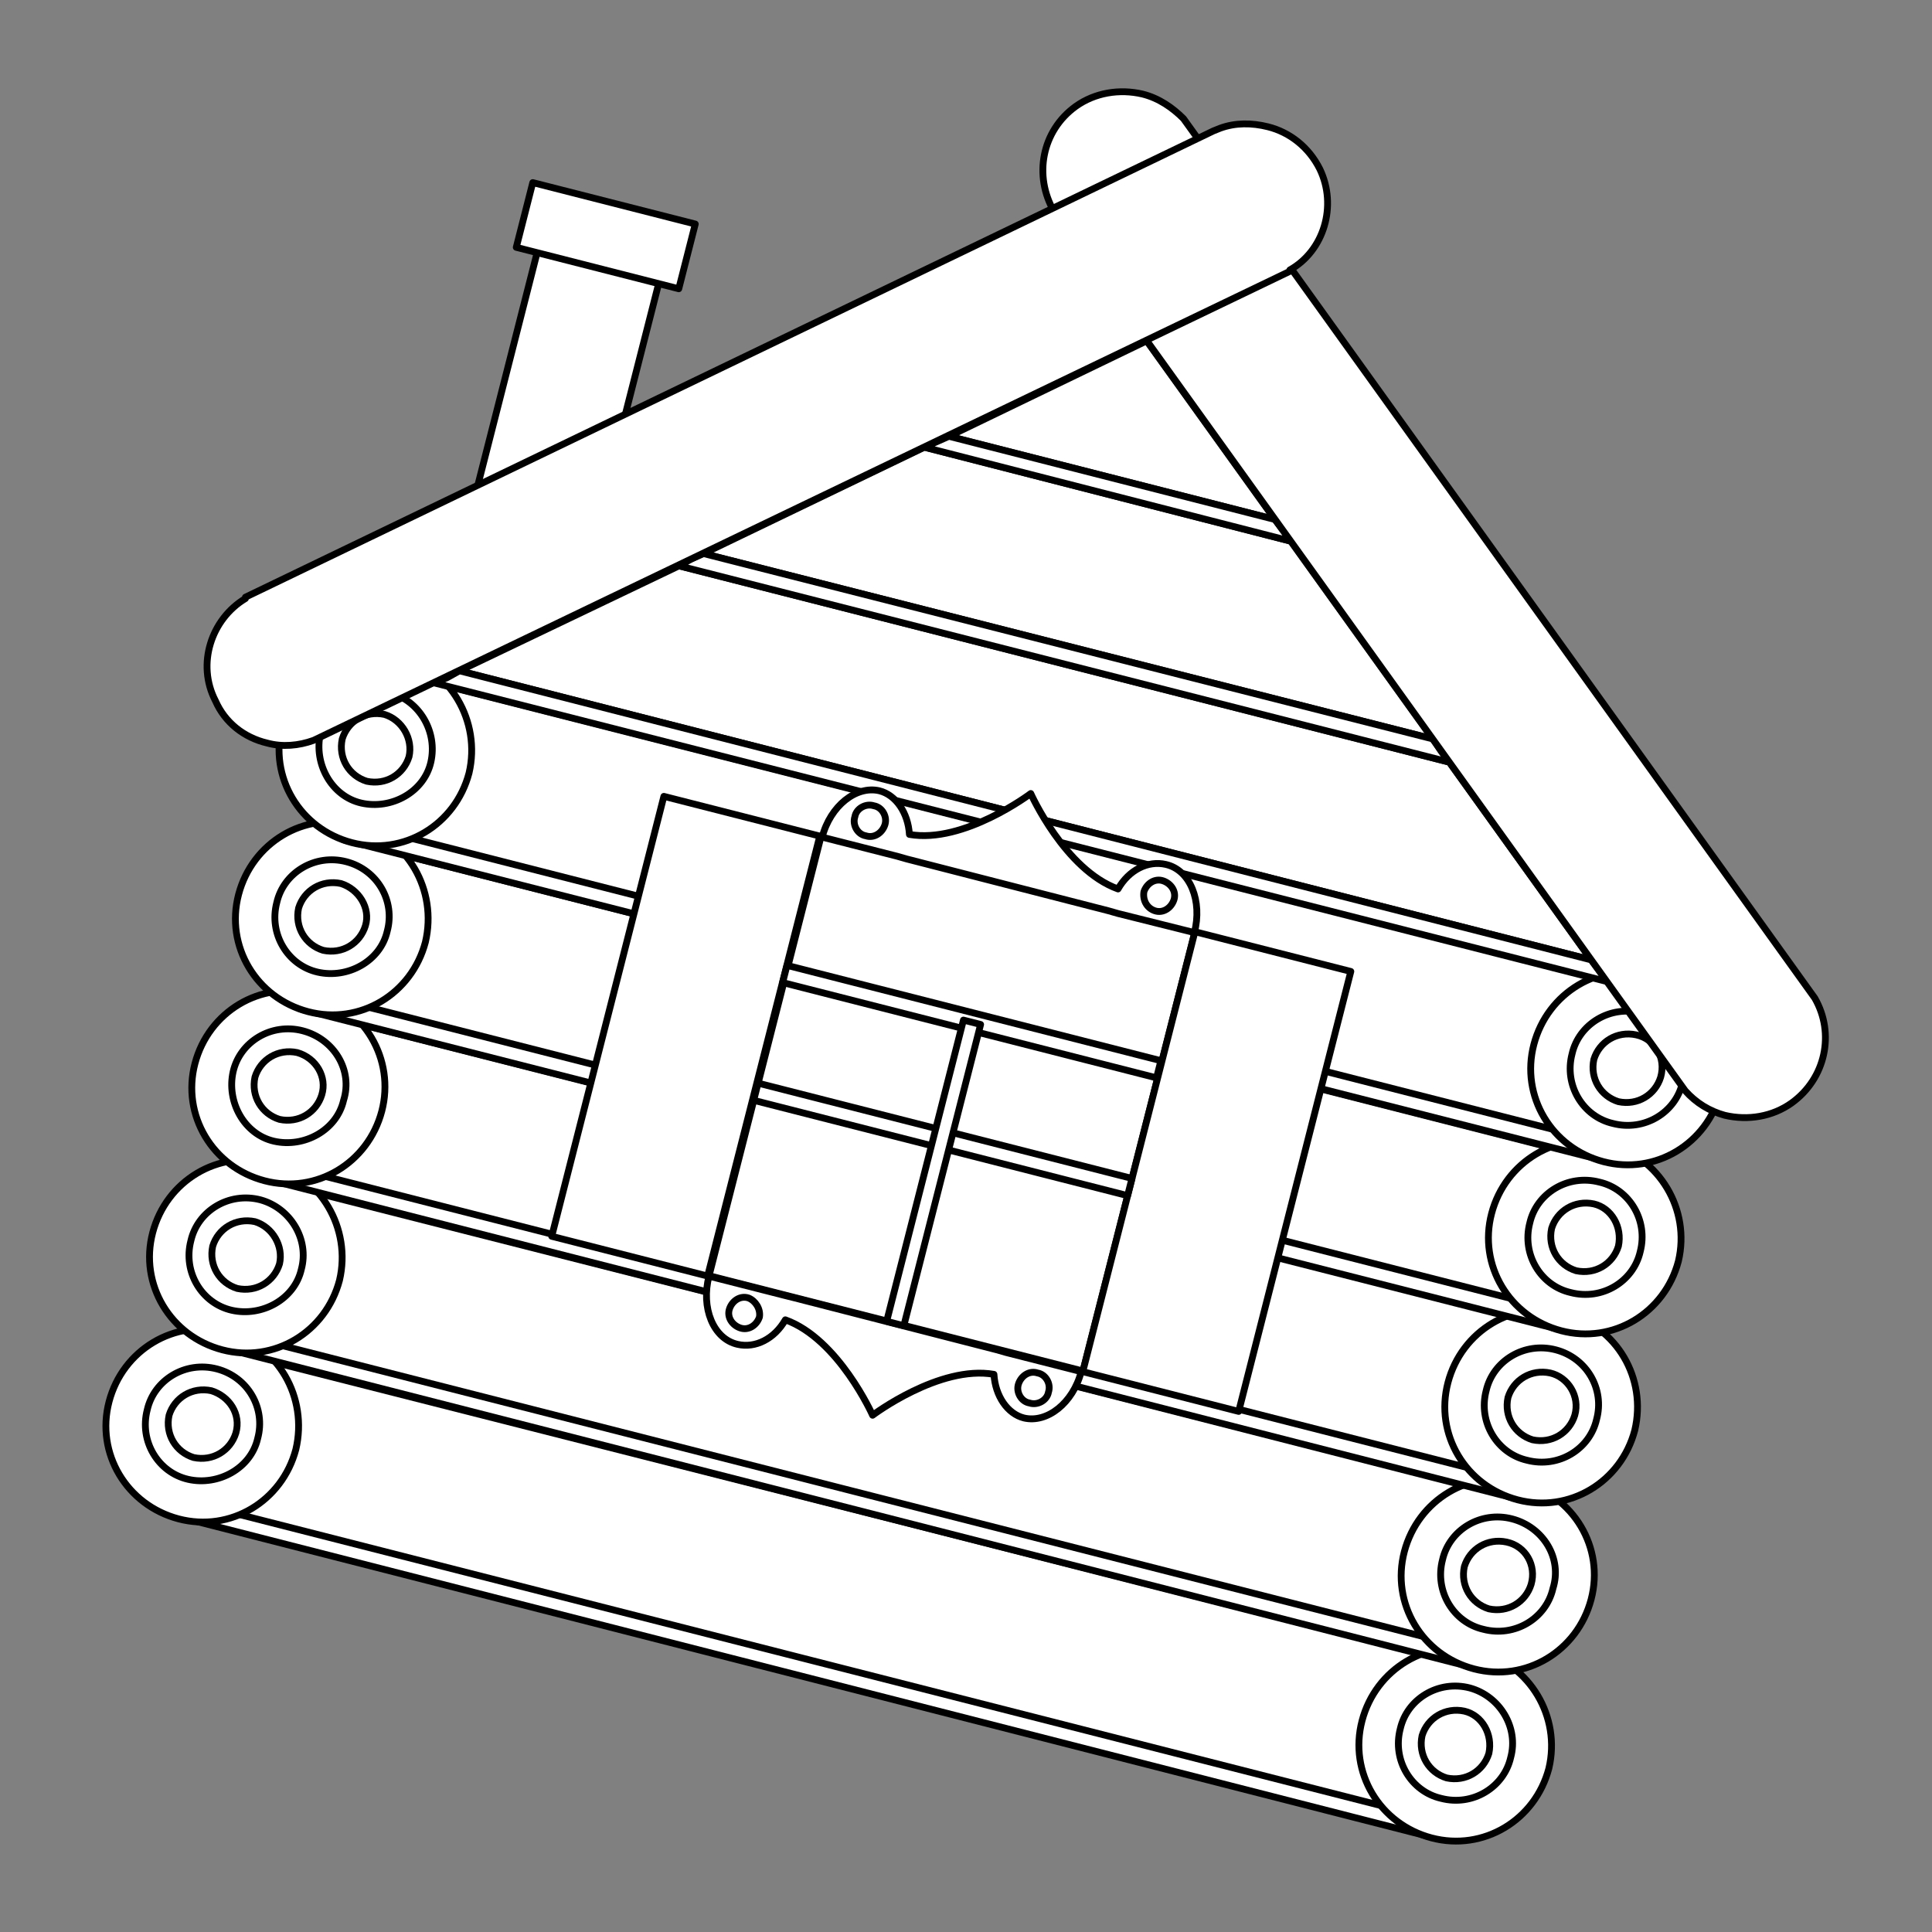 <?xml version="1.0" encoding="UTF-8"?> <!-- Generator: Adobe Illustrator 25.2.3, SVG Export Plug-In . SVG Version: 6.00 Build 0) --> <svg xmlns="http://www.w3.org/2000/svg" xmlns:xlink="http://www.w3.org/1999/xlink" id="Слой_1" x="0px" y="0px" width="141.7px" height="141.7px" viewBox="0 0 141.7 141.7" style="enable-background:new 0 0 141.7 141.7;" xml:space="preserve"><rect x="0" y="0" width="141.7" height="141.7" fill="#808080" stroke="none"/> <style type="text/css"> .st0{display:none;} .st1{display:inline;fill:none;stroke:#000000;stroke-width:0.5;stroke-linecap:round;stroke-linejoin:round;stroke-miterlimit:10;} .st2{display:inline;} .st3{fill:none;stroke:#000000;stroke-width:0.5;stroke-linecap:round;stroke-linejoin:round;stroke-miterlimit:10.001;} .st4{fill:none;stroke:#000000;stroke-width:0.5;stroke-linecap:round;stroke-linejoin:round;stroke-miterlimit:10;} .st5{fill:none;stroke:#000000;stroke-width:0.5;stroke-linecap:round;stroke-linejoin:round;stroke-miterlimit:10;} .st6{fill:none;stroke:#000000;stroke-width:0.5;stroke-linecap:round;stroke-linejoin:round;stroke-miterlimit:10;} .st7{fill:none;stroke:#000000;stroke-width:0.5;stroke-linecap:round;stroke-linejoin:round;stroke-miterlimit:10;} .st8{fill:none;stroke:#000000;stroke-width:0.5;stroke-linecap:round;stroke-linejoin:round;stroke-miterlimit:10;} .st9{fill:none;stroke:#000000;stroke-width:0.5;stroke-miterlimit:10.001;} .st10{fill:none;stroke:#000000;stroke-width:0.5;stroke-miterlimit:10;} .st11{display:inline;fill:#00763B;} .st12{display:inline;fill:#FCBF0B;} .st13{display:inline;fill:none;stroke:#000000;stroke-width:0.5;stroke-miterlimit:10;} .st14{fill:#FFFFFF;stroke:#000000;stroke-width:0.5;stroke-linecap:round;stroke-linejoin:round;stroke-miterlimit:10;} </style> <g id="Слой_1_1_" class="st0"> <polygon class="st1" points="43.9,110.7 17.5,113.4 9.6,32.4 36,29.7 "></polygon> <polygon class="st1" points="41.4,108.4 19.2,110.7 19,108.7 19,108.1 18.6,104 18.5,103.4 17.7,94.6 17.6,94.1 17.2,89.9 17.2,89.4 16.8,85.2 16.7,84.7 15.9,75.9 15.8,75.3 15.4,71.2 15.4,70.6 15,66.3 14.9,65.8 14.5,61.8 14.5,61.2 14.1,57.1 14,56.5 13.6,52.4 13.6,51.9 12.7,42.9 12.6,42.4 12.2,38.2 12.2,37.7 11.9,35.1 34.1,32.8 "></polygon> <g class="st2"> <polygon points="20.7,37.4 12.2,38.2 12.2,37.7 20.7,36.8 "></polygon> </g> <g class="st2"> <polygon points="21.2,42.1 12.7,42.9 12.6,42.4 21.1,41.5 "></polygon> </g> <g class="st2"> <polygon points="13.2,47.6 13.1,47 34.3,44.7 34.4,45.3 "></polygon> </g> <g class="st2"> <polygon points="22.2,51.5 13.6,52.4 13.6,51.9 22.2,51 "></polygon> </g> <g class="st2"> <polygon points="22.7,56.2 14.1,57.1 14,56.5 22.6,55.7 "></polygon> </g> <g class="st2"> <polygon points="23.2,60.9 14.5,61.8 14.5,61.2 23.1,60.4 "></polygon> </g> <g class="st2"> <polygon points="22.5,65.5 15,66.3 14.9,65.8 22.5,65 "></polygon> </g> <g class="st2"> <polygon points="24.1,70.3 15.4,71.2 15.4,70.6 24.1,69.7 "></polygon> </g> <g class="st2"> <polygon points="24.6,75 15.9,75.9 15.8,75.3 24.5,74.4 "></polygon> </g> <g class="st2"> <polygon points="16.2,80.4 16.2,79.8 37.4,77.5 37.4,78.1 "></polygon> </g> <g class="st2"> <polygon points="25.5,84.4 16.8,85.2 16.7,84.7 25.5,83.8 "></polygon> </g> <g class="st2"> <polygon points="26,89 17.2,89.9 17.2,89.4 26,88.5 "></polygon> </g> <g class="st2"> <polygon points="26.5,93.7 17.7,94.6 17.6,94.1 26.4,93.2 "></polygon> </g> <g class="st2"> <polygon points="18.4,99.2 18.3,98.6 39.6,96.4 39.7,97 "></polygon> </g> <g class="st2"> <polygon points="27.4,103.1 18.6,104 18.5,103.4 27.4,102.6 "></polygon> </g> <g class="st2"> <polygon points="27.9,107.8 19,108.7 19,108.1 27.9,107.2 "></polygon> </g> <g class="st2"> <rect x="20.6" y="35" transform="matrix(0.995 -0.1 0.1 0.995 -3.511 2.929)" class="st3" width="13.5" height="2.7"></rect> <rect x="21.1" y="39.7" transform="matrix(0.995 -0.101 0.101 0.995 -3.991 3.013)" class="st4" width="13.5" height="2.7"></rect> <rect x="22" y="49.1" transform="matrix(0.995 -0.101 0.101 0.995 -4.924 3.145)" class="st5" width="13.5" height="2.7"></rect> <rect x="22.5" y="53.8" transform="matrix(0.995 -0.101 0.101 0.995 -5.415 3.233)" class="st6" width="13.5" height="2.7"></rect> <rect x="23" y="58.5" transform="matrix(0.995 -0.101 0.101 0.995 -5.864 3.293)" class="st5" width="13.5" height="2.7"></rect> <rect x="23.9" y="67.9" transform="matrix(0.995 -0.101 0.101 0.995 -6.824 3.443)" class="st7" width="13.5" height="2.7"></rect> <rect x="24.4" y="72.5" transform="matrix(0.995 -0.101 0.101 0.995 -7.285 3.515)" class="st7" width="13.5" height="2.7"></rect> <rect x="25.3" y="81.9" transform="matrix(0.995 -0.101 0.101 0.995 -8.213 3.646)" class="st8" width="13.5" height="2.7"></rect> <rect x="25.8" y="86.6" transform="matrix(0.995 -0.101 0.101 0.995 -8.691 3.725)" class="st4" width="13.5" height="2.7"></rect> <rect x="26.3" y="91.3" transform="matrix(0.995 -0.101 0.101 0.995 -9.17 3.804)" class="st7" width="13.5" height="2.7"></rect> <rect x="27.2" y="100.7" transform="matrix(0.995 -0.101 0.101 0.995 -10.084 3.929)" class="st5" width="13.5" height="2.7"></rect> <polygon class="st6" points="41.3,107.4 27.9,108.7 27.6,106 41,104.7 "></polygon> </g> <g class="st2"> <rect x="76.2" y="68.3" transform="matrix(0.271 -0.963 0.963 0.271 7.207 167.171)" class="st9" width="75.5" height="21"></rect> <g> <g> <path class="st10" d="M116.6,45.8c-0.2,0.5-0.7,0.9-1.2,0.7s-0.8-0.7-0.7-1.2c0.1-0.5,0.7-0.8,1.2-0.7 C116.4,44.7,116.7,45.3,116.6,45.8z"></path> <path class="st10" d="M115.3,50.3c-0.2,0.5-0.7,0.8-1.2,0.7c-0.5-0.2-0.9-0.7-0.7-1.2c0.1-0.5,0.7-0.8,1.2-0.7 C115.1,49.2,115.4,49.8,115.3,50.3z"></path> <path class="st10" d="M114,54.9c-0.2,0.5-0.7,0.8-1.2,0.7c-0.5-0.2-0.9-0.7-0.7-1.2c0.2-0.5,0.7-0.8,1.2-0.7 S114.2,54.3,114,54.9z"></path> <path class="st10" d="M112.7,59.4c-0.2,0.5-0.7,0.8-1.2,0.7c-0.5-0.2-0.9-0.7-0.7-1.2c0.1-0.5,0.7-0.9,1.2-0.7 C112.6,58.3,112.9,58.9,112.7,59.4z"></path> <path class="st10" d="M111.4,63.9c-0.2,0.5-0.7,0.8-1.2,0.7c-0.5-0.1-0.9-0.7-0.7-1.2c0.2-0.5,0.7-0.8,1.2-0.7 C111.3,62.8,111.6,63.4,111.4,63.9z"></path> <path class="st10" d="M110.2,68.5c-0.2,0.5-0.7,0.8-1.3,0.7c-0.5-0.2-0.9-0.7-0.7-1.2c0.2-0.5,0.7-0.9,1.3-0.7 C110,67.4,110.3,67.9,110.2,68.5z"></path> <path class="st10" d="M108.9,73c-0.1,0.5-0.7,0.8-1.2,0.7c-0.5-0.1-0.8-0.7-0.7-1.2c0.2-0.5,0.7-0.8,1.3-0.7 C108.7,71.9,109,72.5,108.9,73z"></path> <path class="st10" d="M107.6,77.6c-0.1,0.5-0.7,0.8-1.2,0.7c-0.5-0.2-0.8-0.7-0.7-1.2c0.1-0.5,0.7-0.9,1.2-0.7 C107.4,76.5,107.8,77,107.6,77.6z"></path> <path class="st10" d="M106.3,82.1c-0.1,0.5-0.7,0.8-1.2,0.7c-0.5-0.2-0.8-0.7-0.7-1.2c0.2-0.5,0.7-0.9,1.2-0.7 C106.2,81,106.5,81.6,106.3,82.1z"></path> <path class="st10" d="M105,86.6c-0.2,0.5-0.7,0.8-1.2,0.7c-0.5-0.2-0.8-0.7-0.7-1.2c0.1-0.5,0.7-0.8,1.2-0.7 C104.9,85.5,105.2,86.1,105,86.6z"></path> <path class="st10" d="M103.8,91.2c-0.2,0.5-0.7,0.9-1.2,0.7c-0.5-0.2-0.9-0.7-0.7-1.3c0.1-0.5,0.7-0.8,1.2-0.7 C103.6,90.1,103.9,90.6,103.8,91.2z"></path> <path class="st10" d="M102.5,95.7c-0.2,0.5-0.7,0.8-1.2,0.7c-0.5-0.1-0.8-0.7-0.7-1.2c0.1-0.5,0.7-0.8,1.2-0.7 C102.3,94.6,102.6,95.2,102.5,95.7z"></path> <path class="st10" d="M101.2,100.2c-0.2,0.5-0.7,0.8-1.2,0.7c-0.5-0.2-0.9-0.7-0.7-1.3c0.1-0.5,0.7-0.8,1.2-0.7 C101,99.1,101.4,99.7,101.2,100.2z"></path> <path class="st10" d="M99.9,104.8c-0.2,0.5-0.7,0.8-1.2,0.7c-0.5-0.2-0.9-0.7-0.7-1.2c0.2-0.5,0.7-0.8,1.2-0.7 C99.8,103.7,100.1,104.2,99.9,104.8z"></path> <path class="st10" d="M98.7,109.3c-0.1,0.5-0.7,0.9-1.2,0.7c-0.5-0.2-0.8-0.7-0.7-1.2c0.2-0.5,0.7-0.8,1.2-0.7 C98.5,108.2,98.8,108.8,98.7,109.3z"></path> </g> <g> <path class="st10" d="M120.8,49.1c-0.2,0.5-0.7,0.8-1.2,0.7c-0.5-0.2-0.8-0.7-0.7-1.2c0.1-0.5,0.7-0.8,1.2-0.7 C120.7,48,121,48.6,120.8,49.1z"></path> <path class="st10" d="M119.6,53.6c-0.1,0.5-0.7,0.8-1.2,0.7s-0.9-0.7-0.7-1.2c0.2-0.5,0.7-0.8,1.2-0.7 C119.4,52.5,119.7,53.1,119.6,53.6z"></path> <path class="st10" d="M118.3,58.2c-0.2,0.5-0.7,0.9-1.2,0.7c-0.5-0.1-0.8-0.7-0.7-1.2c0.2-0.5,0.7-0.8,1.2-0.7 C118.1,57.1,118.4,57.6,118.3,58.2z"></path> <path class="st10" d="M117,62.7c-0.2,0.5-0.7,0.8-1.2,0.7c-0.5-0.2-0.8-0.7-0.7-1.2c0.1-0.5,0.7-0.8,1.2-0.7 C116.9,61.6,117.2,62.2,117,62.7z"></path> <path class="st10" d="M115.7,67.3c-0.1,0.5-0.7,0.9-1.2,0.7c-0.5-0.2-0.9-0.7-0.7-1.2c0.2-0.5,0.7-0.8,1.2-0.7 C115.6,66.2,115.9,66.7,115.7,67.3z"></path> <path class="st10" d="M114.5,71.8c-0.2,0.5-0.7,0.9-1.3,0.7c-0.5-0.1-0.8-0.7-0.7-1.2c0.2-0.5,0.7-0.9,1.2-0.7 C114.3,70.7,114.6,71.3,114.5,71.8z"></path> <path class="st10" d="M113.2,76.3c-0.2,0.5-0.7,0.8-1.2,0.7c-0.5-0.2-0.9-0.7-0.7-1.2c0.2-0.5,0.7-0.8,1.2-0.7 C113,75.2,113.3,75.8,113.2,76.3z"></path> <path class="st10" d="M111.9,80.9c-0.2,0.5-0.7,0.9-1.2,0.7c-0.5-0.2-0.9-0.7-0.7-1.2c0.1-0.5,0.7-0.9,1.2-0.7 C111.7,79.8,112,80.3,111.9,80.9z"></path> <path class="st10" d="M110.6,85.4c-0.2,0.5-0.7,0.9-1.2,0.7c-0.5-0.1-0.8-0.7-0.7-1.2c0.2-0.5,0.7-0.8,1.2-0.7 C110.5,84.3,110.8,84.9,110.6,85.4z"></path> <path class="st10" d="M109.3,89.9c-0.1,0.5-0.7,0.9-1.2,0.7c-0.5-0.2-0.8-0.7-0.7-1.2c0.2-0.5,0.7-0.8,1.2-0.7 C109.2,88.8,109.5,89.4,109.3,89.9z"></path> <path class="st10" d="M108.1,94.5c-0.2,0.5-0.7,0.9-1.2,0.7c-0.5-0.2-0.9-0.7-0.7-1.2c0.1-0.5,0.7-0.8,1.2-0.7 C107.9,93.4,108.2,93.9,108.1,94.5z"></path> <path class="st10" d="M106.8,99c-0.2,0.5-0.7,0.8-1.2,0.7c-0.5-0.1-0.8-0.7-0.7-1.2c0.2-0.5,0.7-0.8,1.2-0.7 C106.6,97.9,106.9,98.5,106.8,99z"></path> <path class="st10" d="M105.5,103.5c-0.2,0.5-0.7,0.9-1.2,0.7c-0.5-0.2-0.8-0.7-0.7-1.2c0.2-0.5,0.7-0.9,1.3-0.7 C105.3,102.4,105.7,103,105.5,103.5z"></path> <path class="st10" d="M104.2,108.1c-0.1,0.5-0.7,0.9-1.2,0.7c-0.5-0.2-0.8-0.7-0.7-1.2c0.2-0.5,0.7-0.8,1.2-0.7 C104.1,107,104.4,107.5,104.2,108.1z"></path> <path class="st10" d="M102.9,112.6c-0.1,0.5-0.7,0.8-1.2,0.7c-0.5-0.2-0.9-0.7-0.7-1.2c0.2-0.5,0.7-0.9,1.2-0.7 C102.8,111.5,103.1,112.1,102.9,112.6z"></path> </g> <g> <path class="st10" d="M128.6,51.3c-0.2,0.5,0.2,1.1,0.7,1.2c0.5,0.2,1.1-0.2,1.2-0.7c0.2-0.5-0.2-1.1-0.7-1.2 C129.3,50.4,128.7,50.8,128.6,51.3z"></path> <path class="st10" d="M127.3,55.8c-0.1,0.5,0.2,1.1,0.7,1.2c0.5,0.2,1.1-0.2,1.2-0.7c0.2-0.5-0.2-1.1-0.7-1.2 C128,55,127.5,55.3,127.3,55.8z"></path> <path class="st10" d="M126,60.4c-0.2,0.5,0.2,1.1,0.7,1.2c0.5,0.2,1.1-0.2,1.2-0.7c0.2-0.5-0.2-1.1-0.7-1.2 C126.7,59.5,126.2,59.8,126,60.4z"></path> <path class="st10" d="M124.7,64.9c-0.2,0.5,0.2,1.1,0.7,1.2s1.1-0.2,1.2-0.7s-0.2-1.1-0.7-1.2C125.5,64.1,124.9,64.4,124.7,64.9 z"></path> <path class="st10" d="M123.5,69.4c-0.1,0.5,0.2,1.1,0.7,1.2c0.5,0.2,1.1-0.2,1.2-0.7c0.2-0.5-0.2-1.1-0.7-1.2 C124.2,68.6,123.6,68.9,123.5,69.4z"></path> <path class="st10" d="M122.2,74c-0.2,0.5,0.2,1.1,0.7,1.2s1.1-0.2,1.2-0.7c0.2-0.5-0.2-1.1-0.7-1.2 C122.9,73.1,122.3,73.4,122.2,74z"></path> <path class="st10" d="M120.9,78.5c-0.1,0.5,0.2,1.1,0.7,1.3c0.5,0.2,1.1-0.2,1.2-0.7c0.2-0.5-0.2-1.1-0.7-1.2 C121.6,77.7,121.1,78,120.9,78.5z"></path> <path class="st10" d="M119.6,83c-0.2,0.5,0.2,1.1,0.7,1.2c0.5,0.2,1.1-0.2,1.2-0.7c0.2-0.5-0.2-1.1-0.7-1.2 C120.3,82.2,119.8,82.5,119.6,83z"></path> <path class="st10" d="M118.4,87.6c-0.2,0.5,0.2,1.1,0.7,1.2c0.5,0.2,1.1-0.2,1.2-0.7s-0.2-1.1-0.7-1.2 C119.1,86.7,118.5,87,118.4,87.6z"></path> <path class="st10" d="M117.1,92.1c-0.2,0.5,0.2,1.1,0.7,1.2c0.5,0.2,1.1-0.2,1.3-0.7c0.2-0.5-0.2-1.1-0.7-1.2 C117.8,91.3,117.2,91.6,117.1,92.1z"></path> <path class="st10" d="M115.8,96.7c-0.2,0.5,0.2,1.1,0.7,1.2c0.5,0.2,1.1-0.2,1.2-0.7c0.2-0.5-0.2-1.1-0.7-1.2 C116.5,95.8,115.9,96.1,115.8,96.7z"></path> <path class="st10" d="M114.5,101.2c-0.2,0.5,0.2,1.1,0.7,1.2c0.5,0.2,1.1-0.2,1.2-0.7s-0.2-1.1-0.7-1.2 C115.2,100.3,114.7,100.7,114.5,101.2z"></path> <path class="st10" d="M113.2,105.7c-0.2,0.5,0.2,1.1,0.7,1.2c0.5,0.2,1.1-0.2,1.2-0.7s-0.2-1.1-0.7-1.2 C113.9,104.9,113.4,105.2,113.2,105.7z"></path> <path class="st10" d="M112,110.3c-0.2,0.5,0.2,1.1,0.7,1.2c0.5,0.2,1.1-0.2,1.2-0.7c0.2-0.5-0.2-1.1-0.7-1.2 C112.7,109.4,112.1,109.7,112,110.3z"></path> <path class="st10" d="M110.7,114.8c-0.2,0.5,0.2,1.1,0.7,1.2c0.5,0.2,1.1-0.2,1.3-0.7c0.1-0.5-0.2-1.1-0.7-1.2 C111.4,113.9,110.8,114.3,110.7,114.8z"></path> </g> <g> <path class="st10" d="M126.4,47.9c-0.2,0.5-0.7,0.9-1.2,0.7s-0.9-0.7-0.7-1.2c0.2-0.5,0.7-0.8,1.2-0.7 C126.3,46.8,126.6,47.3,126.4,47.9z"></path> <path class="st10" d="M125.1,52.4c-0.2,0.5-0.7,0.9-1.3,0.7c-0.5-0.1-0.9-0.7-0.7-1.2c0.1-0.5,0.7-0.9,1.2-0.7 C125,51.3,125.3,51.9,125.1,52.4z"></path> <path class="st10" d="M123.9,57c-0.1,0.5-0.7,0.9-1.2,0.7s-0.8-0.7-0.7-1.2c0.2-0.5,0.7-0.9,1.3-0.7 C123.7,55.9,124,56.4,123.9,57z"></path> <path class="st10" d="M122.6,61.5c-0.2,0.5-0.7,0.8-1.2,0.7c-0.5-0.2-0.8-0.7-0.7-1.2c0.2-0.5,0.7-0.8,1.2-0.7 C122.4,60.4,122.7,61,122.6,61.5z"></path> <path class="st10" d="M121.3,66c-0.2,0.5-0.7,0.9-1.3,0.7c-0.5-0.2-0.9-0.7-0.7-1.2c0.2-0.5,0.7-0.9,1.2-0.7 C121.1,64.9,121.5,65.5,121.3,66z"></path> <path class="st10" d="M120,70.6c-0.1,0.5-0.7,0.9-1.2,0.7c-0.5-0.1-0.8-0.7-0.7-1.2c0.1-0.5,0.7-0.8,1.2-0.7 C119.9,69.5,120.2,70,120,70.6z"></path> <path class="st10" d="M118.7,75.1c-0.1,0.5-0.7,0.8-1.2,0.7c-0.5-0.2-0.8-0.7-0.7-1.2c0.2-0.5,0.7-0.8,1.3-0.7 C118.6,74,118.9,74.6,118.7,75.1z"></path> <path class="st10" d="M117.5,79.6c-0.2,0.5-0.7,0.8-1.2,0.7c-0.5-0.2-0.9-0.7-0.7-1.2c0.2-0.5,0.7-0.8,1.2-0.7 C117.3,78.5,117.6,79.1,117.5,79.6z"></path> <path class="st10" d="M116.2,84.2c-0.2,0.5-0.7,0.9-1.2,0.7c-0.5-0.2-0.8-0.7-0.7-1.2c0.2-0.5,0.7-0.9,1.2-0.7 C116,83.1,116.3,83.6,116.2,84.2z"></path> <path class="st10" d="M114.9,88.7c-0.2,0.5-0.7,0.8-1.3,0.7c-0.5-0.1-0.9-0.7-0.7-1.2c0.2-0.5,0.7-0.8,1.2-0.7 C114.7,87.6,115.1,88.2,114.9,88.7z"></path> <path class="st10" d="M113.6,93.2c-0.1,0.5-0.7,0.8-1.2,0.7c-0.5-0.1-0.8-0.7-0.7-1.2c0.2-0.5,0.7-0.9,1.2-0.7 C113.5,92.1,113.8,92.7,113.6,93.2z"></path> <path class="st10" d="M112.4,97.8c-0.1,0.5-0.7,0.9-1.2,0.7c-0.5-0.2-0.9-0.7-0.7-1.2c0.2-0.5,0.7-0.8,1.3-0.7 C112.2,96.7,112.5,97.2,112.4,97.8z"></path> <path class="st10" d="M111.1,102.3c-0.2,0.5-0.7,0.8-1.3,0.7c-0.5-0.2-0.8-0.7-0.7-1.2c0.1-0.5,0.7-0.8,1.2-0.7 C110.9,101.2,111.2,101.8,111.1,102.3z"></path> <path class="st10" d="M109.8,106.8c-0.2,0.5-0.7,0.8-1.2,0.7c-0.5-0.2-0.9-0.7-0.7-1.2c0.1-0.5,0.7-0.8,1.2-0.7 C109.6,105.8,109.9,106.3,109.8,106.8z"></path> <path class="st10" d="M108.5,111.4c-0.1,0.5-0.7,0.8-1.2,0.7c-0.5-0.2-0.9-0.7-0.7-1.3c0.2-0.5,0.7-0.8,1.2-0.7 C108.4,110.3,108.7,110.8,108.5,111.4z"></path> </g> </g> </g> <g class="st2"> <path class="st6" d="M49.3,106.1c-1.8,1.4-3.7,3.2-5.4,4.6c-2.7-27.1-5.4-54.4-8.1-81.1c2.7-1.6,5.4-3.2,8.1-4.8 C45.7,51.8,47.5,78.9,49.3,106.1z"></path> <path class="st6" d="M53.9,110.3c-1.5-1.4-3.1-2.8-4.6-4.1c-1.8-27.2-3.6-54.3-5.5-81.3c2.5,1.2,4.9,2.4,7.4,3.7 C52.1,55.8,53,83,53.9,110.3z"></path> <path class="st6" d="M59.2,106.3c-1.8,1.3-3.5,2.6-5.3,3.9C53,83,52.1,55.8,51.2,28.6c2.7-1.4,5.4-2.8,8.1-4.2 C59.2,51.7,59.2,79,59.2,106.3z"></path> <path class="st6" d="M63.8,110.7c-1.5-1.5-3.1-2.9-4.6-4.4c0-27.3,0-54.6,0.1-81.9c2.5,1.4,4.9,2.8,7.4,4.3 C65.7,56.1,64.7,83.4,63.8,110.7z"></path> <path class="st6" d="M67.7,106.9c-1.3,1.3-2.6,2.5-3.9,3.8c0.9-27.3,1.9-54.6,2.8-81.9c2.7-1.2,5.4-2.4,8-3.6 C72.3,52.4,70,79.6,67.7,106.9z"></path> <path class="st6" d="M70.9,111.3c-1.1-1.5-2.1-3-3.2-4.4c2.3-27.2,4.6-54.5,7-81.7c2.4,1.6,4.9,3.2,7.3,4.9 C78.3,57.1,74.6,84.2,70.9,111.3z"></path> <path class="st6" d="M76.2,107.8c-1.8,1.2-3.5,2.3-5.3,3.5c3.7-27.1,7.4-54.2,11.1-81.2c2.7-1.1,5.3-2.1,8-3 C85.3,53.9,80.8,80.8,76.2,107.8z"></path> <path class="st6" d="M80.7,112.6c-1.5-1.6-3-3.2-4.5-4.8C80.8,80.9,85.4,54,90,27.1c2.4,1.8,4.8,3.6,7.2,5.5 C91.7,59.1,86.2,85.8,80.7,112.6z"></path> <path class="st6" d="M85.9,109.3c-1.7,1.1-3.5,2.2-5.2,3.3c5.5-26.7,11-53.4,16.5-80c2.6-0.9,5.3-1.7,7.9-2.4 C98.7,56.4,92.3,82.8,85.9,109.3z"></path> <path class="st6" d="M90.5,114.3c-1.5-1.7-3-3.4-4.5-5c6.4-26.5,12.8-52.9,19.1-79.2c2.4,2,4.8,4,7.1,6 C105,62,97.7,88.1,90.5,114.3z"></path> </g> <ellipse class="st11" cx="-56.9" cy="25.4" rx="9.9" ry="12.6"></ellipse> <ellipse class="st12" cx="-53.7" cy="68.4" rx="10.7" ry="11.7"></ellipse> <rect x="73.5" y="65.6" transform="matrix(0.271 -0.963 0.963 0.271 7.143 167.224)" class="st13" width="81" height="26.5"></rect> </g> <g> <g> <rect x="29.9" y="24.7" transform="matrix(0.247 -0.969 0.969 0.247 2.78 62.172)" class="st14" width="23" height="9.2"></rect> <rect x="42" y="11.1" transform="matrix(0.247 -0.969 0.969 0.247 16.735 56.097)" class="st14" width="4.9" height="12.3"></rect> <g> <rect x="54.4" y="68.8" transform="matrix(0.247 -0.969 0.969 0.247 -66.821 146.375)" class="st14" width="12.8" height="94.8"></rect> <path class="st14" d="M105.6,134.9l-93.1-23.8L16,97.5l93.1,23.8L105.6,134.9z M14.1,110.2l90.6,23.1l2.8-11.2L16.9,99.1 L14.1,110.2z"></path> </g> <path class="st14" d="M16.6,97.7c-3.8-1-7.6,1.3-8.6,5.1c-1,3.8,1.3,7.6,5.1,8.6c3.8,1,7.6-1.3,8.6-5.1 C22.6,102.5,20.4,98.6,16.6,97.7z"></path> <path class="st14" d="M108.5,121.1c-3.8-1-7.6,1.3-8.6,5.1c-1,3.8,1.3,7.6,5.1,8.6c3.8,1,7.6-1.3,8.6-5.1 C114.5,125.9,112.2,122.1,108.5,121.1z"></path> <g> <rect x="57.6" y="56.4" transform="matrix(0.247 -0.969 0.969 0.247 -52.432 140.113)" class="st14" width="12.8" height="94.8"></rect> <path class="st14" d="M108.8,122.5L15.7,98.7l3.5-13.6l93.1,23.8L108.8,122.5z M17.2,97.8l90.6,23.1l2.8-11.2L20.1,86.7 L17.2,97.8z"></path> </g> <path class="st14" d="M19.8,85.3c-3.8-1-7.6,1.3-8.6,5.1c-1,3.8,1.3,7.6,5.1,8.6c3.8,1,7.6-1.3,8.6-5.1 C25.8,90.1,23.5,86.2,19.8,85.3z"></path> <path class="st14" d="M111.6,108.7c-3.8-1-7.6,1.3-8.6,5.1c-1,3.8,1.3,7.6,5.1,8.6c3.8,1,7.6-1.3,8.6-5.1 C117.7,113.5,115.4,109.7,111.6,108.7z"></path> <g> <rect x="60.7" y="44" transform="matrix(0.247 -0.969 0.969 0.247 -38.044 133.851)" class="st14" width="12.8" height="94.8"></rect> <path class="st14" d="M111.9,110.1L18.8,86.3l3.5-13.6l93.1,23.8L111.9,110.1z M20.4,85.4l90.6,23.1l2.8-11.2L23.2,74.3 L20.4,85.4z"></path> </g> <path class="st14" d="M22.9,72.9c-3.8-1-7.6,1.3-8.6,5.1c-1,3.8,1.3,7.6,5.1,8.6c3.8,1,7.6-1.3,8.6-5.1 C29,77.7,26.7,73.8,22.9,72.9z"></path> <path class="st14" d="M114.8,96.3c-3.8-1-7.6,1.3-8.6,5.1c-1,3.8,1.3,7.6,5.1,8.6c3.8,1,7.6-1.3,8.6-5.1 C120.8,101.1,118.6,97.3,114.8,96.3z"></path> <g> <rect x="63.9" y="31.6" transform="matrix(0.247 -0.969 0.969 0.247 -23.655 127.588)" class="st14" width="12.8" height="94.8"></rect> <path class="st14" d="M115.1,97.7L22,74l3.5-13.6l93.1,23.8L115.1,97.7z M23.6,73l90.6,23.1L117,85L26.4,61.9L23.6,73z"></path> </g> <path class="st14" d="M26.1,60.5c-3.8-1-7.6,1.3-8.6,5.1c-1,3.8,1.3,7.6,5.1,8.6c3.8,1,7.6-1.3,8.6-5.1 C32.1,65.3,29.9,61.4,26.1,60.5z"></path> <path class="st14" d="M118,83.9c-3.8-1-7.6,1.3-8.6,5.1c-1,3.8,1.3,7.6,5.1,8.6c3.8,1,7.6-1.3,8.6-5.1 C124,88.7,121.7,84.9,118,83.9z"></path> <g> <rect x="67.1" y="19.2" transform="matrix(0.247 -0.969 0.969 0.247 -9.268 121.326)" class="st14" width="12.8" height="94.8"></rect> <path class="st14" d="M118.3,85.3L25.2,61.6l3.5-13.6l93.1,23.8L118.3,85.3z M26.7,60.6l90.6,23.1l2.8-11.2L29.6,49.5L26.7,60.6z "></path> </g> <path class="st14" d="M29.3,48.1c-3.8-1-7.6,1.3-8.6,5.1c-1,3.8,1.3,7.6,5.1,8.6c3.8,1,7.6-1.3,8.6-5.1C35.3,52.9,33,49,29.3,48.1 z"></path> <path class="st14" d="M121.1,71.5c-3.8-1-7.6,1.3-8.6,5.1c-1,3.8,1.3,7.6,5.1,8.6c3.8,1,7.6-1.3,8.6-5.1 C127.2,76.3,124.9,72.5,121.1,71.5z"></path> <g> <polygon class="st14" points="49.8,41.5 33.7,49.2 116.7,70.4 106.3,55.9 "></polygon> <polygon class="st14" points="94.7,39.7 67.8,32.8 51.6,40.6 105.1,54.2 "></polygon> <polygon class="st14" points="84.1,25 69.6,32 93.5,38.1 "></polygon> <g> <polygon class="st14" points="117.3,71.2 116.7,70.4 33.7,49.2 32.8,49.7 31.9,50.1 117.9,72 "></polygon> <polygon class="st14" points="105.7,55.1 105.1,54.2 51.6,40.6 50.7,41 49.8,41.5 106.3,55.9 "></polygon> <polygon class="st14" points="94.1,38.9 93.5,38.1 69.6,32 68.7,32.4 67.8,32.8 94.7,39.7 "></polygon> </g> </g> <path class="st14" d="M15.9,100.4c-2.3-0.6-4.6,0.8-5.1,3c-0.6,2.3,0.8,4.6,3,5.1s4.6-0.8,5.1-3C19.5,103.3,18.2,101,15.9,100.4z"></path> <path class="st14" d="M15.5,102c-1.4-0.3-2.7,0.5-3.1,1.8c-0.3,1.4,0.5,2.7,1.8,3.1c1.4,0.3,2.7-0.5,3.1-1.8 C17.7,103.7,16.8,102.4,15.5,102z"></path> <path class="st14" d="M107.8,123.8c-2.3-0.6-4.6,0.8-5.1,3c-0.6,2.3,0.8,4.6,3,5.1c2.3,0.6,4.6-0.8,5.1-3 C111.4,126.7,110,124.4,107.8,123.8z"></path> <path class="st14" d="M107.4,125.5c-1.4-0.3-2.7,0.5-3.1,1.8c-0.3,1.4,0.5,2.7,1.8,3.1c1.4,0.3,2.7-0.5,3.1-1.8 C109.5,127.2,108.7,125.8,107.4,125.5z"></path> <path class="st14" d="M19.1,88c-2.3-0.6-4.6,0.8-5.1,3c-0.6,2.3,0.8,4.6,3,5.1s4.6-0.8,5.1-3C22.7,90.9,21.3,88.6,19.1,88z"></path> <path class="st14" d="M18.7,89.6c-1.4-0.3-2.7,0.5-3.1,1.8c-0.3,1.4,0.5,2.7,1.8,3.1c1.4,0.3,2.7-0.5,3.1-1.8 C20.8,91.4,20,90,18.7,89.6z"></path> <path class="st14" d="M110.9,111.4c-2.3-0.6-4.6,0.8-5.1,3c-0.6,2.3,0.8,4.6,3,5.1c2.3,0.6,4.6-0.8,5.1-3 C114.6,114.3,113.2,112,110.9,111.4z"></path> <path class="st14" d="M110.5,113.1c-1.4-0.3-2.7,0.5-3.1,1.8c-0.3,1.4,0.5,2.7,1.8,3.1c1.4,0.3,2.7-0.5,3.1-1.8 C112.7,114.8,111.9,113.4,110.5,113.1z"></path> <path class="st14" d="M22.2,75.6c-2.3-0.6-4.6,0.8-5.1,3s0.8,4.6,3,5.1s4.6-0.8,5.1-3C25.9,78.5,24.5,76.2,22.2,75.6z"></path> <path class="st14" d="M21.8,77.2c-1.4-0.3-2.7,0.5-3.1,1.8c-0.3,1.4,0.5,2.7,1.8,3.1c1.4,0.3,2.7-0.5,3.1-1.8 C24,79,23.2,77.6,21.8,77.2z"></path> <path class="st14" d="M114.1,99c-2.3-0.6-4.6,0.8-5.1,3c-0.6,2.3,0.8,4.6,3,5.1c2.3,0.6,4.6-0.8,5.1-3 C117.7,101.9,116.4,99.6,114.1,99z"></path> <path class="st14" d="M113.7,100.7c-1.4-0.3-2.7,0.5-3.1,1.8c-0.3,1.4,0.5,2.7,1.8,3.1c1.4,0.3,2.7-0.5,3.1-1.8 C115.9,102.4,115,101,113.7,100.7z"></path> <path class="st14" d="M25.4,63.2c-2.3-0.6-4.6,0.8-5.1,3c-0.6,2.3,0.8,4.6,3,5.1s4.6-0.8,5.1-3C29,66.1,27.7,63.8,25.4,63.2z"></path> <path class="st14" d="M25,64.8c-1.4-0.3-2.7,0.5-3.1,1.8c-0.3,1.4,0.5,2.7,1.8,3.1c1.4,0.3,2.7-0.5,3.1-1.8 C27.2,66.6,26.3,65.2,25,64.8z"></path> <path class="st14" d="M117.3,86.7c-2.3-0.6-4.6,0.8-5.1,3c-0.6,2.3,0.8,4.6,3,5.1c2.3,0.6,4.6-0.8,5.1-3 C120.9,89.5,119.5,87.2,117.3,86.7z"></path> <path class="st14" d="M116.9,88.3c-1.4-0.3-2.7,0.5-3.1,1.8c-0.3,1.4,0.5,2.7,1.8,3.1c1.4,0.3,2.7-0.5,3.1-1.8 C119,90,118.2,88.6,116.9,88.3z"></path> <path class="st14" d="M28.6,50.8c-2.3-0.6-4.6,0.8-5.1,3s0.8,4.6,3,5.1s4.6-0.8,5.1-3S30.8,51.4,28.6,50.8z"></path> <path class="st14" d="M28.2,52.4c-1.4-0.3-2.7,0.5-3.1,1.8c-0.3,1.4,0.5,2.7,1.8,3.1c1.4,0.3,2.7-0.5,3.1-1.8 C30.3,54.2,29.5,52.8,28.2,52.4z"></path> <path class="st14" d="M120.4,74.3c-2.3-0.6-4.6,0.8-5.1,3c-0.6,2.3,0.8,4.6,3,5.1c2.3,0.6,4.6-0.8,5.1-3 C124.1,77.1,122.7,74.8,120.4,74.3z"></path> <path class="st14" d="M120,75.9c-1.4-0.3-2.7,0.5-3.1,1.8c-0.3,1.4,0.5,2.7,1.8,3.1c1.4,0.3,2.7-0.5,3.1-1.8 C122.2,77.6,121.4,76.2,120,75.9z"></path> <path class="st14" d="M133.1,73.2L133.1,73.2L86.8,8.7l0,0C86,7.9,85,7.2,83.8,6.9c-1.7-0.4-3.5-0.1-4.9,0.9 c-2.5,1.8-3.1,5.1-1.6,7.7l0,0L123.6,80l0,0c0.8,0.9,1.8,1.5,2.9,1.8c1.7,0.4,3.5,0.1,4.9-0.9C133.9,79.1,134.6,75.8,133.1,73.2z"></path> <path class="st14" d="M96.8,12.4C96,10.8,94.6,9.7,93,9.3C91.8,9,90.6,9,89.5,9.4l0,0L89,9.6l0,0c0,0,0,0,0,0l-71,34.2l0,0.1 c-2.5,1.5-3.6,4.8-2.2,7.5c0.7,1.6,2.1,2.7,3.8,3.1c1.1,0.3,2.3,0.2,3.4-0.2l0,0l71.6-34.4l0-0.1C97.1,18.4,98.1,15.1,96.8,12.4z"></path> </g> <g> <g> <rect x="53.2" y="66.9" transform="matrix(0.247 -0.969 0.969 0.247 -25.96 128.592)" class="st14" width="33.3" height="28.3"></rect> </g> <g> <path class="st14" d="M73.8,99.2L73.1,99l-7.4-1.9l-7.4-1.9L57.5,95L52,93.6c-0.6,2.3,0.3,4.6,2.1,5c1.3,0.3,2.7-0.4,3.5-1.8 c3.9,1.4,6.4,7,6.4,7s4.9-3.7,8.9-3c0.1,1.6,1,2.9,2.2,3.2c1.7,0.4,3.6-1.1,4.2-3.4L73.8,99.2z"></path> </g> <rect x="33.7" y="70.1" transform="matrix(0.247 -0.969 0.969 0.247 -35.785 106.016)" class="st14" width="33.3" height="11.8"></rect> <rect x="72.6" y="80.1" transform="matrix(0.247 -0.969 0.969 0.247 -16.134 151.168)" class="st14" width="33.3" height="11.8"></rect> <g> <rect x="70.7" y="60.8" transform="matrix(0.247 -0.969 0.969 0.247 -18.977 125.555)" class="st14" width="1.3" height="28.3"></rect> </g> <g> <rect x="68.5" y="69.5" transform="matrix(0.247 -0.969 0.969 0.247 -28.986 129.911)" class="st14" width="1.3" height="28.3"></rect> </g> <g> <rect x="57.1" y="85.4" transform="matrix(0.247 -0.969 0.969 0.247 -31.826 131.146)" class="st14" width="22.8" height="1.3"></rect> </g> <g> <path class="st14" d="M55.7,96.6c-0.2,0.6-0.8,1-1.4,0.8c-0.6-0.2-1-0.8-0.8-1.4c0.2-0.6,0.8-1,1.4-0.8 C55.4,95.4,55.8,96,55.7,96.6z"></path> </g> <g> <path class="st14" d="M74.7,101.5c-0.2,0.6,0.2,1.3,0.8,1.4c0.6,0.2,1.3-0.2,1.4-0.8c0.2-0.6-0.2-1.3-0.8-1.4 C75.5,100.5,74.9,100.9,74.7,101.5z"></path> </g> <g> <path class="st14" d="M65.8,62.8l0.7,0.2l7.4,1.9l7.4,1.9L82,67l5.6,1.4c0.6-2.3-0.3-4.6-2.1-5c-1.3-0.3-2.7,0.4-3.5,1.8 c-3.9-1.4-6.4-7-6.4-7s-4.9,3.7-8.9,3c-0.1-1.6-1-2.9-2.2-3.2c-1.7-0.4-3.6,1.1-4.2,3.4L65.8,62.8z"></path> </g> <g> <path class="st14" d="M83.9,65.4c0.2-0.6,0.8-1,1.4-0.8c0.6,0.2,1,0.8,0.8,1.4c-0.2,0.6-0.8,1-1.4,0.8 C84.1,66.6,83.8,66,83.9,65.4z"></path> </g> <g> <path class="st14" d="M64.9,60.5c0.2-0.6-0.2-1.3-0.8-1.4c-0.6-0.2-1.3,0.2-1.4,0.8c-0.2,0.6,0.2,1.3,0.8,1.4 C64.1,61.5,64.7,61.1,64.9,60.5z"></path> </g> </g> </g> </svg> 